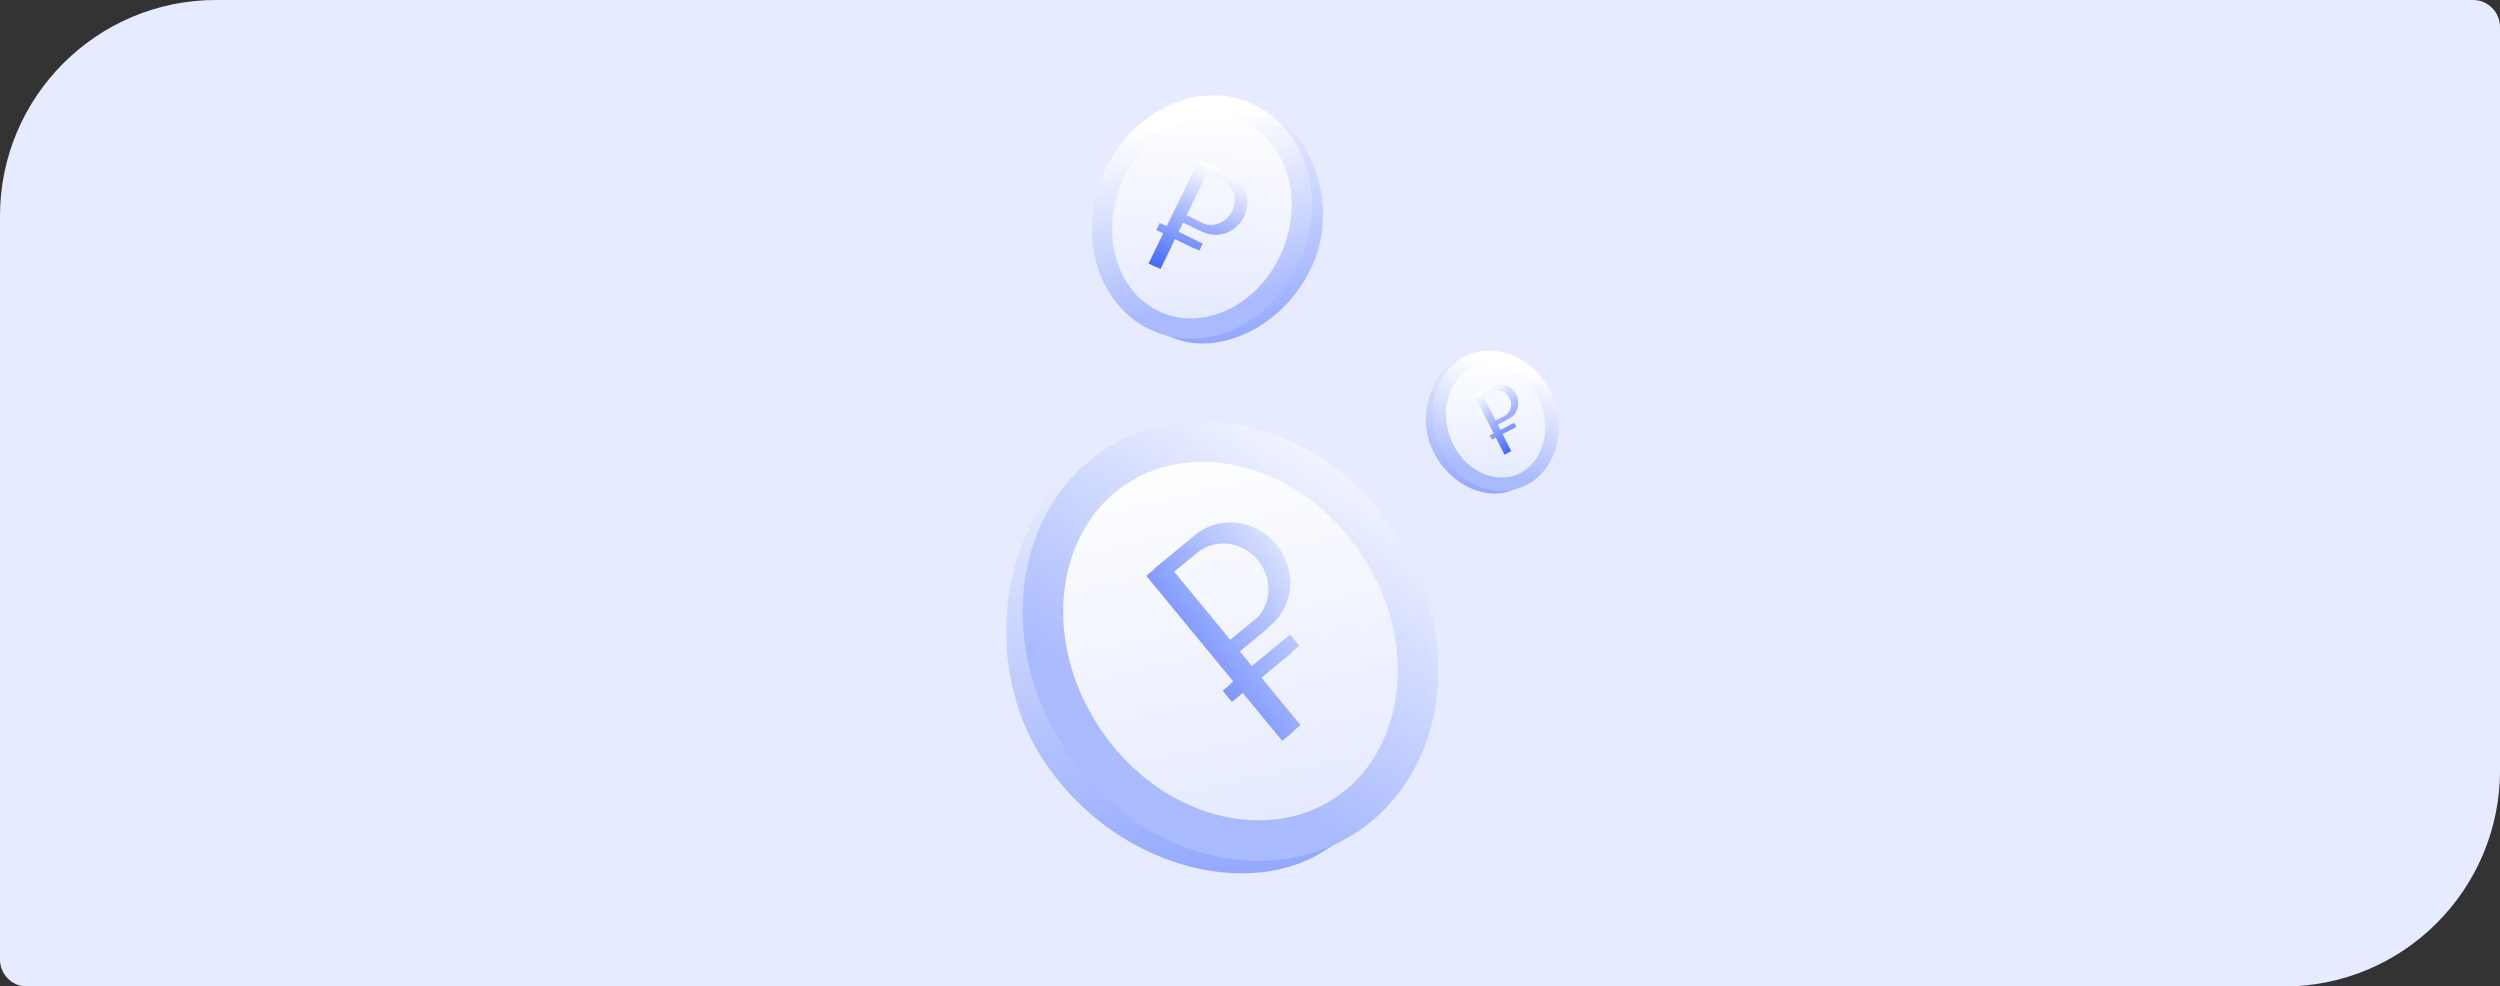 <?xml version="1.0" encoding="UTF-8"?> <svg xmlns="http://www.w3.org/2000/svg" width="370" height="146" viewBox="0 0 370 146" fill="none"><rect x="0" y="0" width="370" height="146" fill="#333333" stroke="none"/><path d="M0 32C0 14.327 14.327 0 32 0H366C368.209 0 370 1.791 370 4V114C370 131.673 355.673 146 338 146H4C1.791 146 0 144.209 0 142V32Z" fill="white"></path><path d="M0 32C0 14.327 14.327 0 32 0H366C368.209 0 370 1.791 370 4V114C370 131.673 355.673 146 338 146H4C1.791 146 0 144.209 0 142V32Z" fill="#0033FF" fill-opacity="0.1"></path><path d="M211.705 65.851C213.842 71.396 219.574 74.178 223.545 72.635C223.794 72.538 224.156 72.439 224.378 72.311C227.702 70.399 227.956 65.121 226.084 60.265C224.086 55.083 220.375 51.327 216.404 52.87C212.434 54.413 209.707 60.669 211.705 65.851Z" fill="url(#paint0_linear_2376_18443)" fill-opacity="0.4"></path><ellipse cx="7.692" cy="9.587" rx="7.692" ry="9.587" transform="matrix(-0.935 0.363 0.359 0.93 225.322 50.832)" fill="url(#paint1_linear_2376_18443)"></ellipse><path d="M220.838 57.136C222.121 56.482 223.716 57.035 224.394 58.369C225.072 59.704 224.58 61.323 223.297 61.977L223.188 62.032C223.099 62.093 223.007 62.151 222.909 62.201L221.663 62.837L222.059 63.615L224.105 62.571L224.409 63.169L224.01 63.373L224.021 63.394L222.373 64.234L223.657 66.76L223.258 66.964L223.268 66.985L222.667 67.292L221.372 64.745L220.79 65.041L220.486 64.443L220.884 64.239L220.874 64.218L221.056 64.124L218.202 58.507L218.6 58.303L218.59 58.282L220.838 57.136ZM221.348 62.217L222.84 61.455C223.61 60.903 223.868 59.817 223.403 58.901C222.893 57.898 221.704 57.475 220.753 57.96L219.507 58.596L221.348 62.217Z" fill="url(#paint2_linear_2376_18443)" fill-opacity="0.7"></path><path d="M217.908 53.352C213.83 54.937 211.787 60.17 213.738 65.232C215.689 70.293 220.71 72.783 224.788 71.199C228.866 69.614 230.909 64.38 228.958 59.319C227.006 54.258 221.987 51.768 217.908 53.352Z" stroke="url(#paint3_linear_2376_18443)" stroke-width="2"></path><path d="M194.421 38.838C190.405 48.346 180.307 52.865 173.503 49.973C173.076 49.792 172.454 49.601 172.075 49.366C166.415 45.869 166.267 36.694 169.784 28.367C173.537 19.482 180.183 13.164 186.987 16.056C193.79 18.947 198.174 29.953 194.421 38.838Z" fill="url(#paint4_linear_2376_18443)" fill-opacity="0.4"></path><ellipse cx="13.353" cy="16.643" rx="13.353" ry="16.643" transform="matrix(0.923 0.392 -0.388 0.919 171.627 12.045)" fill="url(#paint5_linear_2376_18443)"></ellipse><path d="M182.115 25.826C184.36 26.922 185.263 29.717 184.126 32.055C182.989 34.393 180.237 35.404 177.992 34.308L177.837 34.231C177.648 34.169 177.459 34.096 177.275 34.007L175.094 32.94L174.433 34.301L178.014 36.05L177.504 37.1L176.806 36.76L176.788 36.798L173.903 35.389L171.752 39.814L171.055 39.474L171.036 39.513L169.982 38.997L172.151 34.535L171.133 34.037L171.643 32.988L172.34 33.328L172.36 33.289L172.681 33.446L177.467 23.604L178.164 23.943L178.183 23.906L182.115 25.826ZM175.623 31.852L178.274 33.147C179.832 33.612 181.582 32.83 182.356 31.239C183.211 29.48 182.553 27.387 180.889 26.574L178.707 25.508L175.623 31.852Z" fill="url(#paint6_linear_2376_18443)" fill-opacity="0.7"></path><path d="M184.44 16.6C191.577 19.633 194.845 28.984 191.142 37.751C187.439 46.519 178.468 50.669 171.332 47.636C164.195 44.602 160.927 35.251 164.63 26.484C168.333 17.717 177.303 13.567 184.44 16.6Z" stroke="url(#paint7_linear_2376_18443)" stroke-width="3"></path><path d="M154.5 112.627C165.073 128.507 184.928 133.3 196.244 125.771C196.955 125.298 198.014 124.743 198.62 124.19C207.655 115.948 204.738 99.27 195.479 85.362C185.598 70.52 171.369 61.306 160.053 68.835C148.737 76.364 144.62 97.785 154.5 112.627Z" fill="url(#paint8_linear_2376_18443)" fill-opacity="0.4"></path><ellipse cx="24.617" cy="30.683" rx="24.617" ry="30.683" transform="matrix(-0.832 0.554 0.554 0.833 186.48 56.393)" fill="url(#paint9_linear_2376_18443)"></ellipse><path d="M170.744 84.317L170.699 84.262L176.911 79.148C180.457 76.228 185.827 76.871 188.883 80.58C191.94 84.291 191.541 89.686 187.995 92.606L187.708 92.842C187.471 93.096 187.218 93.339 186.943 93.566L183.493 96.404L185.277 98.57L190.934 93.912L192.305 95.578L191.206 96.483L191.253 96.538L186.694 100.291L192.481 107.318L191.382 108.223L191.429 108.278L189.765 109.648L183.932 102.566L182.322 103.891L180.951 102.226L182.048 101.321L182.003 101.266L182.513 100.845L169.646 85.222L170.744 84.317ZM182.076 94.684L186.228 91.266C188.226 89.013 188.258 85.449 186.167 82.91C183.868 80.119 179.858 79.608 177.23 81.772L173.781 84.612L182.076 94.684Z" fill="url(#paint10_linear_2376_18443)" fill-opacity="0.7"></path><path d="M164.985 69.156C153.249 76.965 150.562 94.855 160.258 109.419C169.954 123.983 187.499 128.412 199.236 120.603C210.973 112.794 213.66 94.904 203.963 80.34C194.267 65.775 176.722 61.347 164.985 69.156Z" stroke="url(#paint11_linear_2376_18443)" stroke-width="6"></path><defs><linearGradient id="paint0_linear_2376_18443" x1="209.716" y1="72.746" x2="211.35" y2="50.774" gradientUnits="userSpaceOnUse"><stop stop-color="#1040FF"></stop><stop offset="1" stop-color="white"></stop></linearGradient><linearGradient id="paint1_linear_2376_18443" x1="5.196" y1="0.33" x2="21.936" y2="42.351" gradientUnits="userSpaceOnUse"><stop stop-color="white"></stop><stop offset="1" stop-color="#BCC9FF"></stop></linearGradient><linearGradient id="paint2_linear_2376_18443" x1="217.157" y1="59.588" x2="222.442" y2="67.35" gradientUnits="userSpaceOnUse"><stop stop-color="white"></stop><stop offset="1" stop-color="#0033FF"></stop></linearGradient><linearGradient id="paint3_linear_2376_18443" x1="215.722" y1="68.865" x2="219.03" y2="53.363" gradientUnits="userSpaceOnUse"><stop stop-color="#A9BAFF"></stop><stop offset="1" stop-color="white"></stop></linearGradient><linearGradient id="paint4_linear_2376_18443" x1="197.489" y1="50.91" x2="195.836" y2="12.693" gradientUnits="userSpaceOnUse"><stop stop-color="#1040FF"></stop><stop offset="1" stop-color="white"></stop></linearGradient><linearGradient id="paint5_linear_2376_18443" x1="9.02" y1="0.573" x2="38.082" y2="73.524" gradientUnits="userSpaceOnUse"><stop stop-color="white"></stop><stop offset="1" stop-color="#BCC9FF"></stop></linearGradient><linearGradient id="paint6_linear_2376_18443" x1="174.88" y1="23.283" x2="169.624" y2="38.732" gradientUnits="userSpaceOnUse"><stop stop-color="white"></stop><stop offset="1" stop-color="#0033FF"></stop></linearGradient><linearGradient id="paint7_linear_2376_18443" x1="187.281" y1="43.857" x2="182.376" y2="16.781" gradientUnits="userSpaceOnUse"><stop stop-color="#A9BAFF"></stop><stop offset="1" stop-color="white"></stop></linearGradient><linearGradient id="paint8_linear_2376_18443" x1="153.135" y1="135.539" x2="143.261" y2="65.661" gradientUnits="userSpaceOnUse"><stop stop-color="#1040FF"></stop><stop offset="1" stop-color="white"></stop></linearGradient><linearGradient id="paint9_linear_2376_18443" x1="16.629" y1="1.057" x2="70.207" y2="135.544" gradientUnits="userSpaceOnUse"><stop stop-color="white"></stop><stop offset="1" stop-color="#BCC9FF"></stop></linearGradient><linearGradient id="paint10_linear_2376_18443" x1="192.909" y1="73.282" x2="161.962" y2="94.895" gradientUnits="userSpaceOnUse"><stop stop-color="white"></stop><stop offset="1" stop-color="#0033FF"></stop></linearGradient><linearGradient id="paint11_linear_2376_18443" x1="163.193" y1="102.74" x2="193.393" y2="54.434" gradientUnits="userSpaceOnUse"><stop stop-color="#A9BAFF"></stop><stop offset="1" stop-color="white"></stop></linearGradient></defs></svg> 